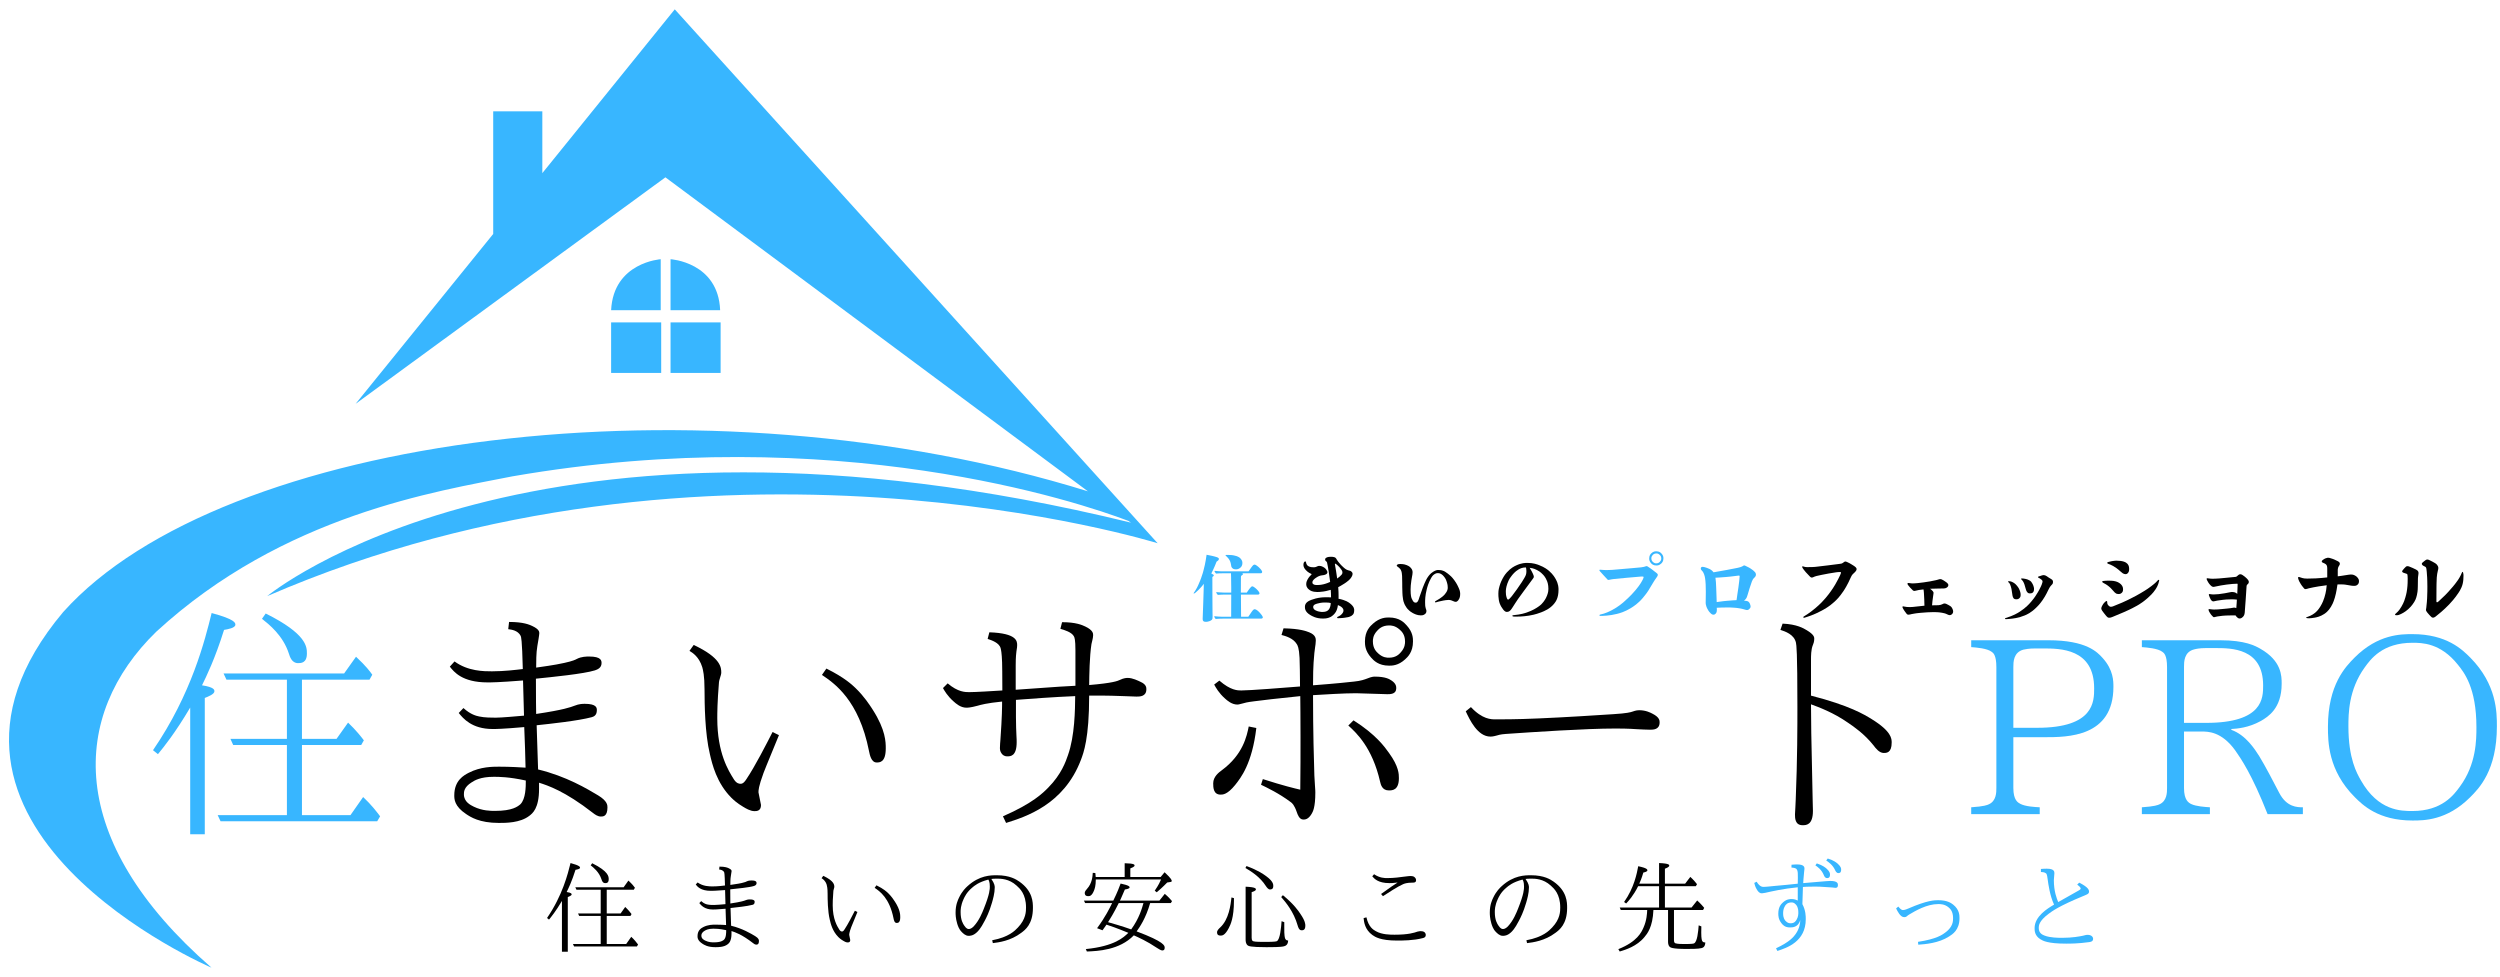 <svg width="174" height="68" viewBox="0 0 174 68" fill="none" xmlns="http://www.w3.org/2000/svg">
<path d="M42.534 21.591H45.986V18.041C46.019 18.041 42.697 18.238 42.534 21.591Z" fill="#38B6FF"/>
<rect x="42.534" y="22.439" width="3.485" height="3.517" fill="#38B6FF"/>
<path d="M46.67 18.041V21.591H50.122C49.992 18.238 46.67 18.041 46.67 18.041Z" fill="#38B6FF"/>
<rect x="46.67" y="22.439" width="3.485" height="3.517" fill="#38B6FF"/>
<path d="M46.963 0.65L37.746 12.05V7.75H34.327V16.284L24.752 28.105L46.312 12.342L75.72 34.196C48.95 25.89 15.437 30.288 4.397 42.599C-8.174 57.547 14.721 67.35 14.721 67.35C4.495 58.459 4.918 49.763 10.878 43.965C19.736 35.824 30.419 34.196 35.662 33.154C58.199 29.245 75.167 34.977 78.521 36.248L78.717 36.377C37.03 26.183 18.597 41.49 18.597 41.49C49.471 28.105 80.573 37.81 80.573 37.81L46.963 0.65Z" fill="#38B6FF"/>
<path d="M18.493 42.7C21.36 44.126 21.36 45.031 21.36 45.483C21.36 46.154 20.946 46.154 20.74 46.154C20.312 46.154 20.172 45.706 20.103 45.483C19.692 44.218 18.72 43.453 18.234 43.069L18.493 42.7ZM14.06 47.697C14.923 47.831 14.923 48.02 14.923 48.115C14.923 48.316 14.476 48.489 14.253 48.577V58.063H13.238V49.246C12.182 51.032 11.389 52.005 10.992 52.49L10.649 52.214C13.339 48.291 14.267 44.541 14.73 42.667C16.381 43.111 16.381 43.358 16.381 43.48C16.381 43.706 15.856 43.797 15.594 43.84C14.965 45.852 14.362 47.081 14.06 47.697ZM21.016 51.853V56.731H24.394L25.274 55.474C25.86 56.019 26.257 56.55 26.456 56.815L26.254 57.158H15.35L15.149 56.731H19.969V51.853H16.231L16.038 51.425H19.969V47.303H15.761L15.56 46.874H23.95L24.779 45.709C25.492 46.371 25.771 46.764 25.911 46.959L25.718 47.303H21.016V51.425H23.422L24.226 50.294C24.813 50.855 25.154 51.303 25.324 51.526L25.14 51.853H21.016Z" fill="#38B6FF"/>
<path d="M36.596 54.325C35.406 54.066 34.713 54.066 34.367 54.066C33.428 54.066 33.026 54.322 32.825 54.452C32.288 54.786 32.288 55.121 32.288 55.289C32.288 55.809 32.747 56.032 32.976 56.145C33.579 56.438 34.16 56.438 34.451 56.438C35.674 56.438 36.038 56.13 36.219 55.977C36.596 55.599 36.596 54.751 36.596 54.325ZM36.387 46.565C36.336 44.461 36.269 44.322 36.236 44.252C36.043 43.874 35.596 43.819 35.373 43.791L35.431 43.288C36.437 43.288 36.845 43.477 37.049 43.572C37.535 43.798 37.535 43.983 37.535 44.075C37.535 44.184 37.446 44.699 37.401 44.956C37.317 45.416 37.317 46.114 37.317 46.465C38.658 46.279 39.072 46.184 39.278 46.138C39.89 46.004 40.063 45.908 40.15 45.861C40.468 45.694 40.832 45.694 41.013 45.694C41.868 45.694 41.868 46.001 41.868 46.154C41.868 46.498 41.561 46.603 41.407 46.657C40.644 46.9 38.415 47.123 37.3 47.236C37.3 48.727 37.311 49.37 37.317 49.691C39.236 49.406 39.734 49.215 39.982 49.12C40.309 48.986 40.572 48.986 40.703 48.986C41.541 48.986 41.541 49.282 41.541 49.431C41.541 49.809 41.301 49.88 41.181 49.917C40.242 50.169 38.314 50.376 37.351 50.478C37.359 50.755 37.387 51.605 37.401 52.029C37.426 52.952 37.443 53.353 37.451 53.554C39.404 54.023 40.885 54.913 41.625 55.356C42.279 55.751 42.279 56.047 42.279 56.194C42.279 56.831 41.971 56.831 41.818 56.831C41.591 56.831 41.385 56.669 41.281 56.589C39.303 55.047 38.113 54.666 37.518 54.477V54.913C37.518 56.27 37.06 56.617 36.831 56.789C36.194 57.276 35.211 57.276 34.719 57.276C33.361 57.276 32.747 56.862 32.439 56.656C31.618 56.111 31.618 55.608 31.618 55.356C31.618 54.309 32.294 53.956 32.632 53.781C33.445 53.361 34.3 53.361 34.727 53.361C35.515 53.361 36.225 53.407 36.579 53.428C36.579 52.959 36.518 51.389 36.487 50.605C34.954 50.739 34.512 50.739 34.291 50.739C32.833 50.739 32.23 49.995 31.928 49.623L32.255 49.281C32.766 49.742 33.157 49.825 33.353 49.867C33.722 49.95 34.241 49.95 34.501 49.95C34.895 49.95 35.945 49.855 36.471 49.809L36.403 47.361C34.71 47.495 34.191 47.495 33.931 47.495C32.171 47.495 31.595 46.764 31.308 46.398L31.635 46.036C32.573 46.724 33.685 46.724 34.241 46.724C35.096 46.724 35.956 46.617 36.387 46.565Z" fill="black"/>
<path d="M57.517 46.532C58.799 47.169 59.313 47.666 59.57 47.914C60.157 48.483 60.548 49.093 60.744 49.398C61.649 50.813 61.649 51.663 61.649 52.087C61.649 53.069 61.224 53.069 61.012 53.069C60.643 53.069 60.537 52.544 60.484 52.281C59.78 48.711 58.064 47.553 57.207 46.975L57.517 46.532ZM54.215 51.166C53.301 53.379 53.195 53.657 53.142 53.797C52.79 54.754 52.79 55.016 52.79 55.147L52.966 56.028C52.966 56.455 52.659 56.455 52.505 56.455C52.22 56.455 51.89 56.254 51.725 56.153C51.281 55.892 51.03 55.648 50.904 55.525C49.873 54.493 49.566 53.169 49.412 52.507C49.052 51.016 49.041 48.992 49.035 47.981C49.035 47.017 48.929 46.627 48.876 46.431C48.65 45.709 48.208 45.435 47.987 45.3L48.281 44.889C50.2 45.785 50.2 46.478 50.2 46.825C50.2 46.908 50.15 47.065 50.125 47.142C50.058 47.344 50.046 47.434 50.041 47.478C49.923 48.911 49.923 49.638 49.923 50.001C49.923 52.414 50.7 53.644 51.088 54.258C51.281 54.551 51.466 54.551 51.558 54.551C51.742 54.551 51.882 54.334 51.952 54.225C52.538 53.361 53.36 51.752 53.77 50.949L54.215 51.166Z" fill="black"/>
<path d="M74.85 47.73V45.273C74.85 44.502 74.783 44.368 74.75 44.301C74.607 44.001 74.071 43.843 73.803 43.766L73.92 43.304C74.892 43.304 75.322 43.505 75.538 43.606C76.082 43.865 76.082 44.094 76.082 44.209C76.082 44.327 76.049 44.472 76.032 44.544C75.973 44.779 75.968 44.812 75.965 44.83C75.831 45.694 75.814 47.017 75.806 47.679C77.482 47.536 77.795 47.392 77.951 47.319C78.228 47.184 78.412 47.184 78.504 47.184C78.823 47.184 79.203 47.37 79.393 47.462C79.787 47.638 79.787 47.861 79.787 47.972C79.787 48.483 79.329 48.483 79.1 48.483C79.032 48.483 78.485 48.462 78.211 48.45C76.971 48.401 76.194 48.411 75.806 48.416C75.806 51.383 75.42 52.395 75.227 52.901C74.037 56.019 71.361 56.856 70.023 57.276L69.805 56.815C71.883 55.91 72.604 55.178 72.964 54.812C73.878 53.882 74.18 52.998 74.331 52.557C74.808 51.217 74.825 49.373 74.833 48.45C73.342 48.51 71.587 48.644 70.71 48.711V49.892C70.71 50.446 70.732 50.925 70.743 51.166C70.76 51.408 70.76 51.577 70.76 51.66C70.76 52.642 70.324 52.642 70.107 52.642C69.872 52.642 69.771 52.519 69.721 52.456C69.595 52.297 69.595 52.136 69.595 52.054C69.595 51.87 69.618 51.618 69.629 51.492C69.746 49.85 69.746 49.169 69.746 48.828C68.665 48.937 68.246 49.059 68.036 49.12C67.533 49.255 67.349 49.255 67.257 49.255C66.855 49.255 66.531 48.965 66.369 48.819C65.941 48.443 65.734 48.074 65.631 47.889L65.958 47.562C66.67 48.173 67.19 48.173 67.45 48.173C67.894 48.173 69.14 48.096 69.763 48.056C69.763 46.908 69.752 46.371 69.746 46.103C69.721 45.416 69.671 45.221 69.646 45.123C69.553 44.737 69.011 44.559 68.74 44.469L68.858 44.008C70.794 44.075 70.794 44.635 70.794 44.913C70.794 45.031 70.777 45.12 70.769 45.164C70.743 45.325 70.743 45.336 70.743 45.342C70.693 45.727 70.693 46.135 70.693 46.339V48.007C73.643 47.788 74.448 47.749 74.85 47.73Z" fill="black"/>
<path d="M94.204 50.136C95.762 51.124 96.371 51.978 96.676 52.407C97.363 53.353 97.363 53.889 97.363 54.157C97.363 55.013 96.894 55.013 96.659 55.013C96.198 55.013 96.103 54.611 96.056 54.41C95.511 52.02 94.399 51.004 93.843 50.495L94.204 50.136ZM86.912 50.562L87.44 50.672C87.147 53.153 86.359 54.142 85.965 54.636C85.42 55.306 85.107 55.306 84.951 55.306C84.439 55.306 84.439 54.781 84.439 54.519C84.439 54.05 84.842 53.752 85.043 53.605C86.518 52.516 86.781 51.214 86.912 50.562ZM90.482 47.779C90.482 46.925 90.46 46.17 90.449 45.794C90.415 45.081 90.309 44.913 90.256 44.83C90.005 44.41 89.463 44.266 89.192 44.193L89.334 43.731C90.482 43.757 90.907 43.925 91.119 44.008C91.58 44.193 91.58 44.456 91.58 44.587C91.58 44.737 91.547 44.95 91.53 45.056C91.488 45.349 91.482 45.416 91.48 45.45C91.387 46.339 91.387 47.243 91.387 47.697C93.047 47.571 93.846 47.48 94.245 47.437C94.715 47.395 95.005 47.282 95.151 47.227C95.477 47.093 95.617 47.093 95.687 47.093C96.441 47.093 96.71 47.272 96.844 47.361C97.179 47.578 97.179 47.797 97.179 47.906C97.179 48.316 96.765 48.316 96.559 48.316L94.38 48.249C93.541 48.249 92.105 48.339 91.387 48.383C91.387 50.989 91.449 52.984 91.48 53.981C91.488 54.217 91.51 54.529 91.522 54.687C91.547 55.013 91.547 55.108 91.547 55.156C91.547 56.212 91.374 56.502 91.287 56.648C91.052 57.041 90.823 57.041 90.709 57.041C90.432 57.041 90.315 56.694 90.256 56.522C90.08 56.011 89.924 55.892 89.845 55.834C89.041 55.23 88.191 54.822 87.767 54.618L87.893 54.225C89.326 54.687 90.108 54.87 90.499 54.962C90.516 53.889 90.516 52.175 90.516 51.316C90.516 50.084 90.505 48.995 90.499 48.45C88.881 48.609 87.82 48.743 87.289 48.81C86.786 48.87 86.607 48.925 86.518 48.953C86.216 49.038 86.155 49.038 86.124 49.038C85.73 49.038 85.417 48.758 85.261 48.618C84.833 48.24 84.615 47.844 84.507 47.645L84.867 47.37C85.655 48.056 86.146 48.056 86.392 48.056C86.971 48.056 89.312 47.873 90.482 47.779ZM96.676 43.531C96.19 43.531 95.961 43.782 95.846 43.907C95.553 44.227 95.553 44.505 95.553 44.645C95.553 45.139 95.804 45.368 95.93 45.483C96.249 45.776 96.534 45.776 96.676 45.776C97.162 45.776 97.386 45.526 97.497 45.4C97.791 45.072 97.791 44.788 97.791 44.645C97.791 44.16 97.545 43.935 97.422 43.825C97.095 43.531 96.816 43.531 96.676 43.531ZM96.676 42.977C97.414 42.977 97.743 43.346 97.908 43.531C98.344 44.008 98.344 44.434 98.344 44.645C98.344 45.392 97.975 45.727 97.791 45.895C97.313 46.33 96.888 46.33 96.676 46.33C95.938 46.33 95.603 45.962 95.436 45.776C95 45.291 95 44.861 95 44.645C95 43.907 95.369 43.578 95.553 43.413C96.039 42.977 96.464 42.977 96.676 42.977Z" fill="black"/>
<path d="M102.376 49.214C103.173 50.068 103.787 50.068 104.095 50.068C105.628 50.068 106.617 50.023 107.112 50.001C108.922 49.925 111.151 49.781 112.266 49.708C113.255 49.648 113.49 49.571 113.607 49.532C113.884 49.431 114.018 49.431 114.085 49.431C114.546 49.431 114.859 49.593 115.015 49.675C115.51 49.925 115.51 50.16 115.51 50.278C115.51 50.788 115.063 50.788 114.839 50.788C114.646 50.788 114.205 50.767 113.984 50.755C113.28 50.705 112.716 50.705 112.434 50.705C110.347 50.705 106.648 50.956 104.799 51.083C104.43 51.108 104.24 51.169 104.145 51.2C103.902 51.267 103.79 51.267 103.734 51.267C102.837 51.267 102.29 50.093 102.016 49.507L102.376 49.214Z" fill="black"/>
<path d="M126.046 48.416C128.736 49.105 129.759 49.736 130.27 50.051C131.661 50.907 131.661 51.425 131.661 51.685C131.661 52.407 131.293 52.407 131.108 52.407C130.79 52.407 130.533 52.059 130.404 51.886C129.759 51.074 129.01 50.566 128.636 50.312C127.605 49.59 126.566 49.211 126.046 49.02C126.046 50.361 126.079 51.803 126.096 52.523C126.147 54.779 126.158 55.426 126.163 55.751L126.18 56.438C126.18 57.435 125.7 57.435 125.459 57.435C124.931 57.435 124.931 56.932 124.931 56.681C124.931 56.581 124.948 56.34 124.956 56.219C124.973 55.859 124.979 55.73 124.982 55.666C125.099 52.885 125.099 50.425 125.099 49.197C125.099 45.266 125.032 44.907 124.998 44.73C124.873 44.151 124.236 43.944 123.917 43.84L124.068 43.404C125.065 43.447 125.524 43.727 125.753 43.865C126.272 44.176 126.272 44.361 126.272 44.453C126.272 44.67 126.205 44.827 126.172 44.906C126.046 45.206 126.046 45.676 126.046 45.91V48.416Z" fill="black"/>
<path d="M140.129 50.654H141.797C145.753 50.654 145.753 48.822 145.753 47.906C145.753 45.132 143.378 45.132 142.191 45.132H141.655C141.202 45.132 140.956 45.188 140.833 45.215C140.129 45.4 140.129 46.087 140.129 46.431V50.654ZM137.196 44.562H142.568C145.233 44.562 145.982 45.395 146.356 45.81C147.094 46.632 147.094 47.413 147.094 47.806C147.094 51.309 143.892 51.309 142.291 51.309H140.129V54.846C140.129 55.691 140.448 55.859 140.607 55.944C140.959 56.136 141.629 56.169 141.965 56.187V56.663H137.196V56.187C138.101 56.127 138.319 56.028 138.428 55.977C138.947 55.742 138.947 55.145 138.947 54.846V46.431C138.947 45.593 138.729 45.441 138.621 45.367C138.302 45.123 137.564 45.068 137.196 45.039V44.562Z" fill="#38B6FF"/>
<path d="M152.007 50.312H153.549C157.514 50.312 157.514 48.574 157.514 47.705C157.514 45.106 155.296 45.106 154.186 45.106H153.533C153.08 45.106 152.834 45.167 152.711 45.199C152.007 45.374 152.007 46.068 152.007 46.413V50.312ZM160.28 56.663H157.824C156.726 53.873 155.949 52.767 155.561 52.214C154.614 50.914 153.686 50.914 153.223 50.914H152.007V54.846C152.007 55.7 152.337 55.873 152.502 55.959C152.845 56.127 153.488 56.166 153.809 56.187V56.663H149.074V56.187C149.979 56.127 150.197 56.028 150.306 55.977C150.826 55.742 150.826 55.145 150.826 54.846V46.431C150.826 45.593 150.608 45.441 150.499 45.367C150.18 45.123 149.443 45.068 149.074 45.039V44.562H154.513C156.273 44.562 156.966 44.953 157.313 45.148C158.804 45.995 158.804 47.056 158.804 47.587C158.804 49.322 157.843 49.892 157.363 50.176C156.483 50.663 155.695 50.714 155.301 50.739V50.797C156.307 51.157 156.933 52.141 157.246 52.633C157.648 53.286 158.302 54.544 158.628 55.172C159.148 56.187 159.902 56.187 160.28 56.187V56.663Z" fill="#38B6FF"/>
<path d="M167.908 44.737C165.813 44.737 164.992 45.883 164.581 46.456C163.449 48.023 163.449 49.711 163.449 50.554C163.449 52.8 164.031 53.812 164.321 54.318C165.528 56.447 167.115 56.447 167.908 56.447C169.97 56.447 170.797 55.312 171.21 54.745C172.359 53.185 172.359 51.471 172.359 50.612C172.359 47.864 171.498 46.797 171.068 46.263C169.853 44.737 168.556 44.737 167.908 44.737ZM167.908 44.135C170.297 44.135 171.386 45.224 171.931 45.769C173.783 47.645 173.783 49.584 173.783 50.554C173.783 53.63 172.537 54.876 171.914 55.498C170.297 57.108 168.705 57.108 167.908 57.108C165.528 57.108 164.438 56.025 163.894 55.483C162.025 53.614 162.025 51.596 162.025 50.587C162.025 47.645 163.26 46.395 163.877 45.769C165.511 44.135 167.109 44.135 167.908 44.135Z" fill="#38B6FF"/>
<path d="M41.217 60.081C42.366 60.653 42.366 61.014 42.366 61.197C42.366 61.465 42.201 61.465 42.118 61.465C41.946 61.465 41.89 61.285 41.862 61.197C41.698 60.69 41.308 60.383 41.113 60.228L41.217 60.081ZM39.44 62.084C39.786 62.136 39.786 62.214 39.786 62.252C39.786 62.331 39.607 62.401 39.518 62.435V66.239H39.111V62.705C38.688 63.42 38.37 63.81 38.211 64.004L38.073 63.894C39.151 62.322 39.523 60.819 39.709 60.068C40.371 60.245 40.371 60.344 40.371 60.394C40.371 60.484 40.16 60.52 40.055 60.538C39.803 61.344 39.561 61.837 39.44 62.084ZM42.229 63.749V65.704H43.582L43.935 65.201C44.17 65.419 44.329 65.632 44.409 65.739L44.328 65.876H39.958L39.877 65.704H41.809V63.749H40.31L40.233 63.578H41.809V61.925H40.122L40.042 61.755H43.404L43.737 61.288C44.023 61.553 44.135 61.709 44.191 61.788L44.113 61.925H42.229V63.578H43.193L43.515 63.124C43.75 63.349 43.887 63.529 43.955 63.618L43.881 63.749H42.229Z" fill="black"/>
<path d="M50.543 64.74C50.066 64.636 49.788 64.636 49.649 64.636C49.273 64.636 49.112 64.74 49.031 64.79C48.816 64.925 48.816 65.059 48.816 65.126C48.816 65.335 49 65.424 49.092 65.469C49.333 65.588 49.566 65.588 49.683 65.588C50.173 65.588 50.319 65.465 50.392 65.403C50.543 65.251 50.543 64.91 50.543 64.74ZM50.459 61.63C50.439 60.786 50.412 60.73 50.398 60.703C50.321 60.551 50.142 60.529 50.052 60.517L50.076 60.316C50.479 60.316 50.642 60.392 50.724 60.431C50.919 60.522 50.919 60.594 50.919 60.632C50.919 60.675 50.883 60.882 50.865 60.984C50.832 61.169 50.832 61.45 50.832 61.59C51.369 61.516 51.535 61.477 51.618 61.459C51.863 61.404 51.933 61.367 51.967 61.347C52.095 61.281 52.24 61.281 52.313 61.281C52.656 61.281 52.656 61.404 52.656 61.465C52.656 61.602 52.533 61.645 52.471 61.666C52.165 61.764 51.272 61.853 50.825 61.898C50.825 62.496 50.829 62.755 50.832 62.883C51.601 62.769 51.8 62.693 51.9 62.654C52.031 62.6 52.136 62.6 52.189 62.6C52.525 62.6 52.525 62.719 52.525 62.779C52.525 62.929 52.429 62.959 52.38 62.974C52.004 63.075 51.232 63.157 50.845 63.199C50.849 63.309 50.86 63.65 50.865 63.821C50.875 64.189 50.882 64.35 50.885 64.431C51.668 64.62 52.262 64.975 52.559 65.153C52.821 65.311 52.821 65.43 52.821 65.49C52.821 65.746 52.697 65.746 52.636 65.746C52.545 65.746 52.462 65.68 52.421 65.647C51.628 65.029 51.151 64.877 50.912 64.802V64.975C50.912 65.519 50.729 65.659 50.637 65.728C50.382 65.924 49.987 65.924 49.79 65.924C49.246 65.924 49 65.757 48.877 65.674C48.547 65.457 48.547 65.254 48.547 65.153C48.547 64.734 48.818 64.593 48.954 64.522C49.28 64.355 49.622 64.355 49.794 64.355C50.109 64.355 50.394 64.373 50.536 64.382C50.536 64.192 50.511 63.563 50.499 63.248C49.884 63.303 49.707 63.303 49.619 63.303C49.034 63.303 48.793 63.005 48.672 62.855L48.803 62.718C49.008 62.903 49.164 62.937 49.243 62.953C49.391 62.986 49.599 62.986 49.703 62.986C49.861 62.986 50.282 62.949 50.492 62.929L50.466 61.949C49.787 62.002 49.579 62.002 49.474 62.002C48.769 62.002 48.538 61.709 48.423 61.562L48.554 61.419C48.93 61.694 49.376 61.694 49.599 61.694C49.941 61.694 50.286 61.651 50.459 61.63Z" fill="black"/>
<path d="M61 61.617C61.514 61.871 61.72 62.071 61.823 62.17C62.059 62.4 62.215 62.644 62.294 62.766C62.657 63.333 62.657 63.673 62.657 63.843C62.657 64.237 62.486 64.237 62.401 64.237C62.253 64.237 62.211 64.026 62.19 63.92C61.907 62.489 61.22 62.026 60.876 61.794L61 61.617ZM59.677 63.474C59.311 64.361 59.268 64.472 59.247 64.528C59.106 64.912 59.106 65.017 59.106 65.07L59.176 65.422C59.176 65.594 59.053 65.594 58.991 65.594C58.877 65.594 58.745 65.513 58.679 65.472C58.501 65.368 58.4 65.27 58.35 65.221C57.937 64.808 57.813 64.276 57.752 64.011C57.607 63.413 57.603 62.602 57.601 62.197C57.601 61.812 57.558 61.654 57.537 61.575C57.446 61.288 57.269 61.178 57.181 61.123L57.298 60.958C58.068 61.318 58.068 61.594 58.068 61.733C58.068 61.767 58.047 61.831 58.037 61.861C58.01 61.943 58.006 61.977 58.004 61.995C57.957 62.571 57.957 62.861 57.957 63.008C57.957 63.974 58.268 64.468 58.424 64.713C58.501 64.832 58.575 64.832 58.612 64.832C58.686 64.832 58.742 64.743 58.77 64.701C59.005 64.355 59.334 63.709 59.499 63.386L59.677 63.474Z" fill="black"/>
<path d="M68.787 61.219C68.102 61.398 67.806 61.656 67.658 61.785C67.279 62.103 67.133 62.428 67.06 62.59C66.859 63.033 66.859 63.334 66.859 63.484C66.859 64.046 67.029 64.299 67.114 64.424C67.269 64.659 67.376 64.659 67.43 64.659C67.581 64.659 67.706 64.537 67.769 64.475C68.152 64.066 68.369 63.513 68.478 63.236C68.891 62.208 68.891 61.873 68.891 61.706C68.891 61.382 68.822 61.273 68.787 61.219ZM68.999 61.176C69.234 61.516 69.234 61.685 69.234 61.77C69.234 62.163 69.106 62.605 69.042 62.825C68.848 63.495 68.642 63.886 68.539 64.082C68.246 64.653 68.069 64.814 67.981 64.895C67.722 65.133 67.514 65.133 67.41 65.133C67.191 65.133 67.012 64.945 66.923 64.852C66.738 64.666 66.659 64.409 66.62 64.281C66.509 63.91 66.509 63.636 66.509 63.498C66.509 62.971 66.671 62.636 66.751 62.469C66.966 62.02 67.217 61.788 67.343 61.673C68.169 60.917 68.971 60.917 69.372 60.917C70.299 60.917 70.736 61.215 70.954 61.364C71.891 62.026 71.891 62.806 71.891 63.196C71.891 64.325 71.349 64.725 71.078 64.925C70.336 65.487 69.514 65.59 69.103 65.641L69.056 65.442C70.215 65.225 70.638 64.776 70.85 64.552C71.411 63.962 71.411 63.425 71.411 63.158C71.411 62.221 70.974 61.834 70.756 61.639C70.228 61.153 69.648 61.153 69.358 61.153C69.173 61.153 69.057 61.169 68.999 61.176Z" fill="black"/>
<path d="M78.277 61.038V60.081C78.966 60.092 78.966 60.19 78.966 60.239C78.966 60.327 78.769 60.403 78.67 60.441V61.038H80.783L81.055 60.709C81.553 61.172 81.553 61.267 81.553 61.313C81.553 61.377 81.488 61.385 81.455 61.388L81.237 61.422C80.921 61.751 80.646 61.986 80.508 62.103L80.37 61.992C80.649 61.587 80.756 61.336 80.81 61.209H76.268C76.268 61.66 76.185 61.873 76.144 61.98C75.989 62.373 75.828 62.373 75.747 62.373C75.499 62.373 75.499 62.215 75.499 62.136C75.499 62.042 75.604 61.925 75.657 61.864C76.013 61.475 76.042 60.992 76.057 60.749L76.235 60.763C76.241 60.837 76.248 60.898 76.251 60.928C76.251 60.941 76.254 60.955 76.255 60.962C76.258 61.019 76.26 61.032 76.261 61.038H78.277ZM77.121 64.183C78.146 64.475 78.536 64.617 78.731 64.686C79.288 63.92 79.485 63.211 79.584 62.855H77.864C77.521 63.551 77.255 63.972 77.121 64.183ZM77.011 64.355C76.833 64.612 76.768 64.703 76.735 64.748L76.356 64.603C76.933 63.824 77.247 63.178 77.404 62.855H75.526L75.442 62.684H77.484C77.773 62.1 77.921 61.697 77.995 61.495C78.62 61.627 78.62 61.718 78.62 61.764C78.62 61.855 78.4 61.891 78.291 61.908C78.099 62.362 78.034 62.504 78.002 62.574L77.945 62.684H80.693L81.069 62.211C81.328 62.429 81.491 62.621 81.573 62.718L81.489 62.855H80.051C79.745 63.925 79.322 64.525 79.11 64.825C81.062 65.556 81.062 65.826 81.062 65.96C81.062 66.151 80.943 66.151 80.884 66.151C80.8 66.151 80.616 66.032 80.525 65.974C79.833 65.507 79.221 65.236 78.915 65.1C77.911 66.135 76.401 66.195 75.647 66.225L75.573 66.055C77.578 65.856 78.214 65.236 78.532 64.925C77.703 64.582 77.241 64.43 77.011 64.355Z" fill="black"/>
<path d="M89.386 64.183V64.492C89.376 65.16 89.428 65.279 89.454 65.338C89.507 65.457 89.606 65.457 89.655 65.457C89.645 65.778 89.459 65.835 89.366 65.862C89.148 65.924 88.481 65.924 88.147 65.924C87.005 65.924 86.895 65.841 86.84 65.799C86.695 65.684 86.695 65.481 86.695 65.379V61.714C87.411 61.743 87.411 61.852 87.411 61.906C87.411 61.999 87.214 62.062 87.115 62.093V65.264C87.115 65.469 87.189 65.496 87.226 65.51C87.33 65.556 87.801 65.556 88.036 65.556C88.748 65.556 88.829 65.522 88.869 65.504C89.098 65.388 89.165 64.54 89.198 64.115L89.386 64.183ZM89.289 62.304C90.075 62.953 90.369 63.397 90.515 63.618C90.851 64.109 90.851 64.325 90.851 64.431C90.851 64.748 90.676 64.748 90.589 64.748C90.414 64.748 90.352 64.532 90.32 64.424C90.042 63.438 89.461 62.77 89.171 62.435L89.289 62.304ZM85.711 62.462L85.883 62.51V62.675C85.883 63.894 85.641 64.365 85.52 64.6C85.251 65.117 85.054 65.117 84.955 65.117C84.707 65.117 84.707 64.96 84.707 64.882C84.707 64.754 84.848 64.624 84.918 64.559C85.536 63.995 85.653 62.974 85.711 62.462ZM86.756 60.276C87.582 60.581 87.954 60.855 88.14 60.992C88.62 61.347 88.62 61.559 88.62 61.663C88.62 61.906 88.464 61.906 88.385 61.906C88.268 61.906 88.162 61.752 88.11 61.676C87.687 61.005 87.017 60.611 86.682 60.413L86.756 60.276Z" fill="black"/>
<path d="M95.104 63.846C95.252 64.528 95.594 64.719 95.766 64.814C96.189 65.056 96.773 65.056 97.066 65.056C98.043 65.056 98.451 64.913 98.655 64.841C98.792 64.808 98.848 64.808 98.876 64.808C99.088 64.808 99.149 64.882 99.179 64.918C99.233 64.993 99.233 65.044 99.233 65.07C99.233 65.242 99.096 65.275 99.028 65.291C98.379 65.463 97.613 65.463 97.23 65.463C96.071 65.463 95.702 65.206 95.517 65.076C94.99 64.697 94.934 64.166 94.906 63.901L95.104 63.846ZM96.122 62.221C96.73 61.775 97.093 61.541 97.274 61.425C96.975 61.465 96.794 61.465 96.703 61.465C95.913 61.465 95.645 61.15 95.51 60.992L95.635 60.846C96.031 61.115 96.38 61.115 96.555 61.115C97.025 61.115 97.473 61.05 97.697 61.019C98.06 60.971 98.13 60.971 98.164 60.971C98.352 60.971 98.415 61.02 98.446 61.045C98.557 61.133 98.557 61.227 98.557 61.273C98.557 61.431 98.401 61.431 98.322 61.431C97.902 61.431 97.734 61.505 97.65 61.542C97.308 61.687 96.604 62.144 96.253 62.373L96.122 62.221Z" fill="black"/>
<path d="M105.968 61.219C105.282 61.398 104.987 61.656 104.839 61.785C104.459 62.103 104.314 62.428 104.241 62.59C104.039 63.033 104.039 63.334 104.039 63.484C104.039 64.046 104.21 64.299 104.295 64.424C104.449 64.659 104.557 64.659 104.611 64.659C104.762 64.659 104.887 64.537 104.95 64.475C105.333 64.066 105.55 63.513 105.659 63.236C106.072 62.208 106.072 61.873 106.072 61.706C106.072 61.382 106.003 61.273 105.968 61.219ZM106.179 61.176C106.415 61.516 106.415 61.685 106.415 61.77C106.415 62.163 106.287 62.605 106.223 62.825C106.028 63.495 105.822 63.886 105.719 64.082C105.427 64.653 105.25 64.814 105.162 64.895C104.903 65.133 104.695 65.133 104.59 65.133C104.372 65.133 104.193 64.945 104.103 64.852C103.919 64.666 103.84 64.409 103.801 64.281C103.69 63.91 103.69 63.636 103.69 63.498C103.69 62.971 103.851 62.636 103.932 62.469C104.147 62.02 104.398 61.788 104.523 61.673C105.35 60.917 106.151 60.917 106.552 60.917C107.48 60.917 107.916 61.215 108.135 61.364C109.072 62.026 109.072 62.806 109.072 63.196C109.072 64.325 108.53 64.725 108.259 64.925C107.517 65.487 106.695 65.59 106.284 65.641L106.237 65.442C107.396 65.225 107.819 64.776 108.031 64.552C108.592 63.962 108.592 63.425 108.592 63.158C108.592 62.221 108.155 61.834 107.936 61.639C107.409 61.153 106.829 61.153 106.539 61.153C106.354 61.153 106.238 61.169 106.179 61.176Z" fill="black"/>
<path d="M115.878 61.681V63.164H117.732L118.125 62.672C118.357 62.88 118.527 63.084 118.612 63.185L118.532 63.337H116.509V65.436C116.509 65.608 116.572 65.636 116.603 65.651C116.748 65.704 117.079 65.704 117.245 65.704C117.769 65.704 117.85 65.677 117.89 65.665C118.135 65.591 118.198 64.799 118.229 64.404L118.414 64.478C118.407 64.663 118.407 64.829 118.407 64.912C118.407 65.373 118.457 65.46 118.481 65.504C118.532 65.594 118.637 65.594 118.69 65.594C118.68 65.913 118.512 65.963 118.428 65.987C118.223 66.047 117.663 66.047 117.383 66.047C116.348 66.047 116.245 65.938 116.194 65.882C116.096 65.775 116.096 65.599 116.096 65.51V63.337H115.078C115.028 64.535 114.645 64.993 114.453 65.221C113.923 65.867 113.13 66.106 112.733 66.225L112.636 66.061C113.956 65.537 114.245 64.882 114.39 64.555C114.615 64.049 114.635 63.574 114.645 63.337H112.807L112.733 63.164H115.471V61.681H114.013C113.681 62.352 113.347 62.706 113.18 62.883L113.036 62.779C113.738 61.788 113.926 60.788 114.02 60.289C114.658 60.42 114.658 60.526 114.658 60.578C114.658 60.666 114.47 60.709 114.376 60.73C114.255 61.15 114.148 61.386 114.094 61.505H115.471V60.068C116.18 60.097 116.18 60.197 116.18 60.245C116.18 60.346 115.979 60.422 115.878 60.461V61.505H117.285L117.645 61.032C117.89 61.254 118.038 61.444 118.112 61.539L118.028 61.681H115.878Z" fill="black"/>
<path d="M127.21 59.752C127.647 59.886 127.826 60.045 127.916 60.124C128.144 60.33 128.144 60.459 128.144 60.525C128.144 60.767 128.012 60.767 127.946 60.767C127.815 60.767 127.745 60.614 127.711 60.538C127.556 60.199 127.256 59.992 127.106 59.889L127.21 59.752ZM126.451 60.092C126.898 60.242 127.066 60.4 127.15 60.477C127.368 60.675 127.368 60.807 127.368 60.873C127.368 61.115 127.229 61.115 127.16 61.115C127.019 61.115 126.963 60.972 126.935 60.901C126.773 60.514 126.491 60.324 126.35 60.228L126.451 60.092ZM125.164 63.511C125.164 63.145 125.048 63.017 124.989 62.953C124.862 62.809 124.748 62.809 124.69 62.809C124.402 62.809 124.294 62.968 124.24 63.047C124.106 63.255 124.106 63.471 124.106 63.578C124.106 63.904 124.218 64.031 124.274 64.096C124.422 64.26 124.567 64.26 124.64 64.26C124.889 64.26 124.987 64.102 125.036 64.022C125.164 63.816 125.164 63.612 125.164 63.511ZM125.124 61.505C125.131 61.385 125.131 61.176 125.131 61.072C125.137 60.757 125.117 60.675 125.107 60.636C125.087 60.538 125.042 60.49 125.02 60.468C124.946 60.404 124.771 60.388 124.684 60.38L124.69 60.185C124.932 60.164 125.024 60.164 125.07 60.164C125.591 60.164 125.591 60.367 125.591 60.468C125.591 60.505 125.582 60.56 125.577 60.589C125.567 60.675 125.565 60.699 125.564 60.709C125.524 61.105 125.51 61.346 125.503 61.465C127.23 61.313 127.335 61.313 127.388 61.313C127.919 61.313 127.919 61.507 127.919 61.602C127.919 61.794 127.796 61.794 127.734 61.794C127.711 61.794 127.659 61.785 127.633 61.781C127.559 61.77 127.524 61.769 127.506 61.767C126.706 61.706 126.46 61.706 126.337 61.706C125.812 61.706 125.593 61.724 125.483 61.733C125.477 61.879 125.47 62.167 125.466 62.312C125.46 62.657 125.451 62.84 125.446 62.929C125.681 63.37 125.681 63.776 125.681 63.977C125.681 65.54 124.365 65.971 123.706 66.186L123.612 66.001C124.59 65.546 124.847 65.189 124.976 65.01C125.262 64.609 125.288 64.228 125.302 64.038C125.147 64.549 124.76 64.549 124.566 64.549C124.213 64.549 124.059 64.347 123.982 64.246C123.77 63.974 123.77 63.715 123.77 63.584C123.77 63.111 123.978 62.916 124.082 62.819C124.341 62.574 124.583 62.574 124.704 62.574C124.905 62.574 125.051 62.644 125.124 62.678V61.755C124.129 61.852 123.283 62.044 122.859 62.141C122.678 62.173 122.631 62.173 122.608 62.173C122.446 62.173 122.348 62.022 122.298 61.946C122.167 61.751 122.12 61.551 122.097 61.452L122.262 61.367C122.483 61.727 122.662 61.727 122.752 61.727C122.849 61.727 123.031 61.709 123.122 61.7C123.468 61.666 123.53 61.66 123.562 61.657C123.824 61.636 124.157 61.602 124.324 61.587C124.842 61.532 125.03 61.514 125.124 61.505Z" fill="#38B6FF"/>
<path d="M131.97 63.225L132.121 63.097C132.313 63.34 132.404 63.34 132.45 63.34C132.568 63.34 132.743 63.266 132.83 63.228C134.15 62.654 134.652 62.654 134.903 62.654C135.534 62.654 135.801 62.855 135.934 62.956C136.381 63.312 136.381 63.709 136.381 63.907C136.381 64.724 135.895 65.028 135.652 65.18C134.93 65.647 133.984 65.718 133.512 65.751L133.492 65.553C134.792 65.356 135.191 65.055 135.39 64.906C135.934 64.508 135.934 64.103 135.934 63.901C135.934 63.416 135.719 63.236 135.612 63.145C135.343 62.923 135.049 62.923 134.903 62.923C134.103 62.923 133.301 63.401 132.9 63.639C132.813 63.69 132.759 63.733 132.733 63.757C132.659 63.834 132.571 63.834 132.528 63.834C132.266 63.834 132.068 63.428 131.97 63.225Z" fill="#38B6FF"/>
<path d="M142.962 62.961C142.673 62.336 142.567 61.566 142.515 61.182C142.474 60.85 142.43 60.809 142.407 60.789C142.303 60.7 142.133 60.693 142.048 60.69V60.48C142.199 60.461 142.374 60.461 142.461 60.461C142.985 60.461 142.985 60.675 142.985 60.783L142.948 61.254C142.948 62.042 143.15 62.538 143.251 62.785L144.648 61.995C144.813 61.908 144.813 61.865 144.813 61.844C144.813 61.748 144.654 61.629 144.574 61.569L144.712 61.431C145.397 61.775 145.397 61.971 145.397 62.069C145.397 62.173 145.305 62.224 145.259 62.248C145.206 62.279 145.036 62.347 144.95 62.383C143.318 63.054 142.827 63.419 142.582 63.602C141.897 64.115 141.897 64.431 141.897 64.59C141.897 64.959 142.168 65.064 142.303 65.117C142.696 65.272 143.263 65.272 143.546 65.272C144.245 65.272 144.733 65.175 144.977 65.126C145.024 65.117 145.116 65.093 145.162 65.079C145.236 65.064 145.256 65.064 145.266 65.064C145.458 65.064 145.527 65.111 145.562 65.133C145.679 65.215 145.679 65.306 145.679 65.353C145.679 65.534 145.487 65.561 145.391 65.573C144.641 65.677 144.081 65.677 143.801 65.677C142.518 65.677 142.184 65.477 142.018 65.376C141.608 65.124 141.608 64.772 141.608 64.597C141.608 63.77 142.51 63.23 142.962 62.961Z" fill="#38B6FF"/>
<path d="M85.354 38.623H85.503C85.704 38.623 85.818 38.645 85.874 38.656C86.044 38.69 86.109 38.721 86.142 38.736C86.297 38.803 86.355 38.885 86.384 38.926C86.472 39.05 86.472 39.139 86.472 39.184C86.472 39.374 86.384 39.459 86.34 39.501C86.209 39.627 86.072 39.627 86.003 39.627C85.843 39.627 85.781 39.554 85.751 39.519C85.72 39.483 85.709 39.455 85.704 39.441C85.689 39.4 85.682 39.339 85.678 39.307C85.653 39.133 85.608 39.047 85.586 39.005C85.519 38.88 85.44 38.8 85.4 38.761C85.395 38.751 85.376 38.736 85.367 38.727C85.339 38.705 85.328 38.694 85.323 38.69C85.297 38.663 85.297 38.654 85.297 38.648C85.297 38.623 85.335 38.623 85.354 38.623ZM84.391 42.599L84.396 42.892C84.396 43.026 84.387 43.056 84.383 43.069C84.37 43.114 84.343 43.138 84.329 43.15C84.272 43.202 84.197 43.227 84.159 43.239C84.046 43.279 83.977 43.279 83.943 43.279C83.809 43.279 83.774 43.248 83.757 43.233C83.706 43.185 83.706 43.106 83.706 43.068C83.706 43.041 83.709 42.962 83.711 42.923C83.716 42.804 83.72 42.702 83.721 42.651C83.732 42.361 83.74 42.132 83.744 42.017C83.757 41.672 83.764 41.401 83.768 41.264C83.778 41.032 83.78 40.931 83.78 40.88C83.783 40.728 83.783 40.663 83.783 40.63C83.721 40.724 83.653 40.803 83.618 40.843C83.515 40.961 83.443 41.032 83.407 41.066C83.299 41.172 83.242 41.218 83.214 41.242C83.129 41.31 83.108 41.31 83.098 41.31C83.077 41.31 83.077 41.297 83.077 41.291C83.077 41.279 83.086 41.267 83.09 41.26C83.103 41.239 83.158 41.16 83.186 41.12C83.283 40.971 83.356 40.815 83.392 40.736C83.5 40.502 83.567 40.319 83.6 40.227C83.701 39.952 83.745 39.773 83.768 39.684C83.824 39.472 83.847 39.365 83.858 39.312C83.891 39.153 83.91 39.044 83.92 38.99C83.948 38.828 83.968 38.684 83.979 38.611C84.329 38.678 84.451 38.709 84.512 38.725C84.695 38.772 84.741 38.797 84.764 38.81C84.834 38.849 84.834 38.883 84.834 38.901C84.834 38.947 84.813 38.972 84.803 38.986C84.772 39.023 84.707 39.069 84.674 39.09C84.597 39.282 84.564 39.361 84.548 39.4C84.499 39.519 84.465 39.59 84.447 39.627C84.396 39.734 84.338 39.855 84.308 39.916C84.411 39.967 84.434 39.983 84.445 39.992C84.478 40.019 84.478 40.038 84.478 40.048C84.478 40.075 84.465 40.089 84.458 40.096C84.437 40.115 84.399 40.144 84.381 40.157C84.381 40.791 84.382 41.141 84.383 41.316C84.386 41.842 84.387 42.066 84.388 42.178C84.391 42.517 84.391 42.572 84.391 42.599ZM86.379 42.923H86.884C87.038 42.687 87.091 42.614 87.118 42.578C87.198 42.469 87.225 42.447 87.239 42.437C87.28 42.403 87.304 42.403 87.316 42.403C87.461 42.403 87.615 42.575 87.692 42.66C87.78 42.758 87.818 42.815 87.837 42.843C87.893 42.928 87.893 42.956 87.893 42.969C87.893 43.005 87.869 43.023 87.857 43.032C87.821 43.056 87.783 43.056 87.765 43.056H85.127C84.999 43.056 84.911 43.06 84.867 43.062C84.736 43.068 84.65 43.075 84.607 43.078C84.54 42.98 84.53 42.965 84.525 42.956C84.509 42.934 84.509 42.928 84.509 42.928C84.509 42.892 84.537 42.892 84.55 42.892C84.669 42.903 84.758 42.91 84.803 42.913C84.937 42.923 84.985 42.923 85.009 42.923H85.689L85.694 41.383H85.272C85.143 41.383 85.057 41.386 85.014 41.389C84.885 41.394 84.799 41.401 84.757 41.404C84.679 41.3 84.669 41.285 84.664 41.278C84.648 41.255 84.648 41.249 84.648 41.249C84.648 41.214 84.676 41.214 84.69 41.214C84.808 41.224 84.899 41.23 84.945 41.233C85.081 41.243 85.133 41.243 85.158 41.243H85.694V40.904C85.694 40.636 85.687 40.324 85.684 40.167C85.678 40.044 85.678 39.999 85.678 39.977V39.9H85.138C85.014 39.9 84.928 39.904 84.885 39.904C84.757 39.91 84.674 39.916 84.633 39.92C84.561 39.822 84.55 39.806 84.545 39.8C84.53 39.776 84.53 39.77 84.53 39.77C84.53 39.734 84.557 39.734 84.571 39.734C84.69 39.745 84.775 39.752 84.818 39.755C84.947 39.766 84.995 39.766 85.019 39.766H86.899C87.038 39.565 87.088 39.498 87.113 39.465C87.188 39.364 87.217 39.342 87.231 39.331C87.275 39.297 87.299 39.297 87.311 39.297C87.368 39.297 87.426 39.337 87.455 39.356C87.543 39.416 87.603 39.472 87.633 39.501C87.723 39.586 87.765 39.642 87.785 39.67C87.847 39.755 87.847 39.789 87.847 39.806C87.847 39.9 87.765 39.9 87.723 39.9H86.461C86.508 39.925 86.508 39.946 86.508 39.956C86.508 39.981 86.499 39.99 86.495 39.995C86.482 40.008 86.444 40.035 86.425 40.048C86.389 40.069 86.382 40.087 86.379 40.096C86.369 40.121 86.369 40.163 86.369 40.182L86.364 41.243H86.776C86.925 41.017 86.987 40.947 87.018 40.911C87.11 40.806 87.138 40.806 87.152 40.806C87.198 40.806 87.255 40.843 87.283 40.862C87.368 40.919 87.426 40.974 87.455 41.002C87.543 41.084 87.583 41.139 87.602 41.166C87.662 41.249 87.662 41.279 87.662 41.295C87.662 41.331 87.643 41.349 87.633 41.358C87.605 41.383 87.577 41.383 87.564 41.383H86.369L86.379 42.923Z" fill="#38B6FF"/>
<path d="M92.619 41.971C92.506 41.944 92.441 41.941 92.408 41.94C92.31 41.934 92.235 41.934 92.197 41.934C91.965 41.934 91.773 41.986 91.677 42.011C91.399 42.084 91.399 42.194 91.399 42.248C91.399 42.398 91.522 42.459 91.584 42.49C91.661 42.532 91.751 42.553 91.795 42.562C91.929 42.593 92.008 42.593 92.048 42.593C92.321 42.593 92.417 42.493 92.465 42.444C92.604 42.289 92.614 42.077 92.619 41.971ZM93.067 40.266C93.17 40.194 93.217 40.151 93.24 40.132C93.31 40.069 93.351 40.025 93.371 40.002C93.433 39.931 93.433 39.868 93.433 39.837C93.433 39.755 93.382 39.679 93.356 39.642C93.274 39.523 93.215 39.464 93.186 39.434C93.098 39.343 93.04 39.298 93.011 39.276C92.949 39.23 92.939 39.23 92.934 39.23C92.908 39.23 92.908 39.248 92.908 39.255C92.908 39.272 92.913 39.297 92.916 39.309C92.923 39.349 92.93 39.394 92.934 39.416C92.964 39.59 92.988 39.739 93.001 39.815C93.037 40.038 93.057 40.19 93.067 40.266ZM92.578 40.502C92.532 40.121 92.497 39.904 92.48 39.794C92.429 39.467 92.388 39.275 92.367 39.178C92.357 39.127 92.345 39.111 92.339 39.103C92.321 39.081 92.3 39.066 92.29 39.06C92.228 39.014 92.228 38.962 92.228 38.937C92.228 38.859 92.295 38.824 92.328 38.806C92.429 38.751 92.587 38.751 92.666 38.751C92.707 38.751 92.738 38.755 92.753 38.757C92.8 38.761 92.824 38.769 92.836 38.772C92.892 38.782 92.923 38.803 92.939 38.812C92.985 38.843 93.013 38.898 93.026 38.926C93.078 39.019 93.143 39.099 93.176 39.139C93.274 39.261 93.352 39.34 93.392 39.38C93.51 39.498 93.583 39.553 93.619 39.581C93.68 39.627 93.725 39.648 93.747 39.657C93.814 39.688 93.873 39.703 93.902 39.709C94.01 39.73 94.053 39.775 94.074 39.797C94.139 39.864 94.139 39.911 94.139 39.935C94.139 40.033 94.092 40.114 94.069 40.154C94 40.276 93.9 40.364 93.85 40.41C93.737 40.508 93.619 40.584 93.559 40.623C93.382 40.739 93.22 40.825 93.14 40.867C93.155 41.044 93.158 41.145 93.16 41.194C93.165 41.346 93.165 41.44 93.165 41.486V41.569C93.165 41.609 93.162 41.651 93.16 41.672C93.68 41.775 93.871 41.925 93.966 42.002C94.252 42.227 94.252 42.389 94.252 42.469C94.252 42.67 94.194 42.739 94.165 42.773C94.113 42.836 94.05 42.868 94.018 42.885C93.922 42.934 93.861 42.947 93.83 42.953C93.644 42.989 93.529 43.002 93.472 43.008C93.299 43.026 93.169 43.026 93.104 43.026C93.073 43.026 93.069 43.001 93.067 42.987C93.062 42.949 93.079 42.941 93.088 42.938C93.294 42.85 93.364 42.769 93.4 42.727C93.505 42.603 93.505 42.529 93.505 42.49C93.505 42.388 93.445 42.324 93.415 42.292C93.325 42.197 93.188 42.142 93.119 42.114C93.067 42.557 92.879 42.73 92.784 42.815C92.655 42.934 92.542 42.972 92.485 42.992C92.315 43.051 92.154 43.051 92.073 43.051C91.6 43.051 91.325 42.883 91.187 42.8C90.822 42.578 90.822 42.344 90.822 42.227C90.822 41.923 91.124 41.807 91.275 41.748C91.507 41.661 91.675 41.63 91.759 41.614C92.012 41.569 92.2 41.569 92.295 41.569C92.398 41.569 92.448 41.571 92.473 41.571C92.547 41.574 92.609 41.577 92.64 41.578C92.64 41.444 92.637 41.358 92.635 41.316C92.63 41.188 92.623 41.097 92.619 41.053C92.336 41.136 92.19 41.158 92.117 41.169C91.898 41.203 91.751 41.203 91.677 41.203C91.327 41.203 91.189 41.096 91.121 41.044C90.914 40.889 90.914 40.727 90.914 40.647C90.914 40.508 90.973 40.395 91.002 40.34C91.09 40.172 91.206 40.059 91.265 40.002C91.29 39.977 91.29 39.969 91.29 39.967C91.29 39.952 91.27 39.944 91.26 39.941C91.038 39.843 90.932 39.727 90.878 39.67C90.719 39.498 90.719 39.364 90.719 39.297C90.719 39.2 90.746 39.157 90.76 39.138C90.801 39.075 90.836 39.075 90.853 39.075C90.884 39.075 90.894 39.12 90.899 39.142C90.93 39.322 91.018 39.376 91.061 39.403C91.193 39.483 91.354 39.483 91.435 39.483C91.548 39.483 91.61 39.452 91.641 39.437C91.703 39.406 91.727 39.398 91.739 39.395C91.775 39.385 91.795 39.385 91.806 39.385C91.955 39.385 92.049 39.437 92.097 39.462C92.238 39.539 92.293 39.621 92.321 39.663C92.388 39.766 92.388 39.806 92.388 39.828C92.388 39.91 92.327 39.947 92.297 39.967C92.207 40.023 92.056 40.041 91.981 40.048C91.924 40.054 91.878 40.069 91.854 40.078C91.785 40.1 91.751 40.117 91.733 40.127C91.512 40.255 91.455 40.319 91.427 40.35C91.342 40.446 91.342 40.508 91.342 40.538C91.342 40.62 91.395 40.654 91.422 40.669C91.502 40.718 91.605 40.718 91.656 40.718C91.893 40.718 92.037 40.684 92.109 40.667C92.326 40.615 92.494 40.539 92.578 40.502Z" fill="black"/>
<path d="M97.466 39.255C97.708 39.255 97.837 39.306 97.901 39.331C98.095 39.406 98.168 39.492 98.205 39.536C98.316 39.667 98.316 39.785 98.316 39.843C98.316 39.935 98.292 40.056 98.28 40.115C98.254 40.249 98.237 40.361 98.229 40.417C98.203 40.584 98.194 40.693 98.19 40.746C98.177 40.91 98.177 40.989 98.177 41.028C98.177 41.471 98.229 41.594 98.254 41.656C98.326 41.825 98.368 41.865 98.388 41.886C98.45 41.944 98.505 41.944 98.532 41.944C98.615 41.944 98.653 41.892 98.671 41.864C98.728 41.785 98.773 41.63 98.795 41.553C98.996 40.956 99.097 40.721 99.148 40.602C99.3 40.249 99.386 40.144 99.429 40.09C99.563 39.91 99.69 39.831 99.753 39.791C99.944 39.672 100.047 39.672 100.098 39.672C100.248 39.672 100.321 39.691 100.358 39.699C100.469 39.724 100.548 39.773 100.588 39.797C100.706 39.868 100.816 39.962 100.871 40.008C101.051 40.151 101.168 40.312 101.226 40.392C101.401 40.63 101.487 40.831 101.53 40.929C101.587 41.053 101.6 41.117 101.607 41.148C101.628 41.243 101.628 41.306 101.628 41.337C101.628 41.429 101.618 41.486 101.613 41.514C101.597 41.599 101.573 41.648 101.561 41.672C101.515 41.77 101.47 41.809 101.448 41.828C101.381 41.888 101.336 41.888 101.314 41.888C101.278 41.888 101.245 41.877 101.229 41.873C101.18 41.856 101.152 41.843 101.139 41.837C100.958 41.754 100.873 41.754 100.83 41.754C100.706 41.754 100.536 41.785 100.451 41.8C100.196 41.846 100.014 41.901 99.923 41.928C99.892 41.934 99.884 41.911 99.879 41.901C99.866 41.867 99.887 41.853 99.897 41.846C100.366 41.59 100.498 41.434 100.564 41.358C100.763 41.126 100.763 40.971 100.763 40.894C100.763 40.714 100.721 40.581 100.701 40.516C100.639 40.316 100.577 40.23 100.546 40.188C100.433 40.033 100.357 39.986 100.32 39.962C100.206 39.889 100.117 39.889 100.072 39.889C99.954 39.889 99.873 39.941 99.833 39.967C99.712 40.044 99.643 40.163 99.609 40.224C99.418 40.559 99.341 40.861 99.302 41.013C99.187 41.465 99.187 41.778 99.187 41.934C99.187 42.124 99.199 42.194 99.205 42.227C99.223 42.331 99.243 42.379 99.253 42.403C99.279 42.465 99.279 42.513 99.279 42.536C99.279 42.656 99.209 42.714 99.174 42.742C99.068 42.831 98.951 42.831 98.893 42.831C98.635 42.831 98.429 42.721 98.326 42.666C98.208 42.603 98.129 42.535 98.089 42.501C97.971 42.398 97.919 42.325 97.894 42.289C97.806 42.16 97.767 42.075 97.747 42.032C97.688 41.904 97.665 41.783 97.654 41.722C97.621 41.542 97.612 41.361 97.608 41.27C97.595 40.996 97.595 40.715 97.595 40.575C97.595 40.27 97.588 40.145 97.585 40.083C97.574 39.895 97.554 39.821 97.543 39.783C97.513 39.672 97.475 39.627 97.456 39.603C97.399 39.533 97.337 39.489 97.307 39.467C97.25 39.425 97.238 39.411 97.232 39.406C97.214 39.385 97.214 39.37 97.214 39.364C97.214 39.322 97.252 39.3 97.27 39.289C97.327 39.255 97.42 39.255 97.466 39.255Z" fill="black"/>
<path d="M106.202 39.492C105.934 39.492 105.769 39.589 105.687 39.636C105.44 39.782 105.282 39.983 105.203 40.086C105.022 40.306 104.95 40.511 104.914 40.612C104.806 40.919 104.806 41.102 104.806 41.193C104.806 41.358 104.825 41.444 104.834 41.486C104.863 41.614 104.89 41.663 104.904 41.687C104.93 41.733 104.95 41.733 104.961 41.733C104.997 41.733 105.046 41.685 105.071 41.661C105.146 41.59 105.211 41.507 105.244 41.465C105.403 41.26 105.524 41.092 105.584 41.007C105.764 40.755 105.87 40.59 105.924 40.508C106.083 40.261 106.142 40.144 106.171 40.086C106.238 39.946 106.238 39.812 106.238 39.745C106.238 39.605 106.214 39.531 106.202 39.492ZM106.31 39.178C106.717 39.178 106.983 39.279 107.116 39.331C107.515 39.483 107.718 39.654 107.819 39.739C108.108 39.992 108.229 40.218 108.29 40.33C108.473 40.667 108.473 40.922 108.473 41.048C108.473 41.626 108.278 41.876 108.18 42.002C107.886 42.377 107.471 42.538 107.263 42.62C106.846 42.779 106.554 42.825 106.408 42.849C105.97 42.917 105.651 42.917 105.491 42.917C105.342 42.917 105.314 42.907 105.3 42.903C105.259 42.886 105.259 42.873 105.259 42.867C105.259 42.821 105.321 42.816 105.352 42.815C105.857 42.769 106.131 42.675 106.269 42.627C106.681 42.486 106.928 42.321 107.052 42.237C107.263 42.099 107.369 41.962 107.423 41.892C107.582 41.687 107.644 41.528 107.675 41.447C107.768 41.208 107.768 41.056 107.768 40.981C107.768 40.682 107.702 40.517 107.67 40.435C107.572 40.188 107.455 40.06 107.397 39.998C107.217 39.801 107.055 39.718 106.974 39.675C106.732 39.55 106.554 39.529 106.465 39.519C106.542 39.642 106.586 39.727 106.609 39.769C106.676 39.895 106.707 39.974 106.722 40.013C106.743 40.065 106.746 40.08 106.748 40.087C106.753 40.111 106.753 40.127 106.753 40.136C106.753 40.172 106.746 40.19 106.743 40.199C106.732 40.224 106.708 40.255 106.696 40.27C106.568 40.441 106.452 40.599 106.395 40.678C106.222 40.914 106.094 41.09 106.029 41.176C105.836 41.44 105.713 41.611 105.651 41.697C105.563 41.825 105.496 41.928 105.463 41.98C105.362 42.135 105.311 42.218 105.285 42.258C105.156 42.465 105.1 42.505 105.071 42.526C104.986 42.589 104.907 42.589 104.868 42.589C104.749 42.589 104.657 42.468 104.61 42.407C104.497 42.258 104.449 42.157 104.425 42.106C104.353 41.955 104.33 41.828 104.319 41.764C104.286 41.574 104.286 41.398 104.286 41.31C104.286 41.063 104.339 40.883 104.366 40.794C104.445 40.523 104.535 40.356 104.579 40.273C104.713 40.023 104.82 39.904 104.873 39.843C105.161 39.523 105.407 39.408 105.53 39.352C105.898 39.178 106.173 39.178 106.31 39.178Z" fill="black"/>
<path d="M115.279 38.52C115.14 38.52 115.072 38.587 115.037 38.623C114.934 38.725 114.934 38.818 114.934 38.864C114.934 39.004 115.003 39.072 115.037 39.106C115.14 39.209 115.233 39.209 115.279 39.209C115.418 39.209 115.487 39.141 115.521 39.106C115.624 39.004 115.624 38.91 115.624 38.864C115.624 38.725 115.556 38.657 115.521 38.623C115.418 38.52 115.326 38.52 115.279 38.52ZM115.279 38.37C115.485 38.37 115.581 38.465 115.629 38.514C115.774 38.658 115.774 38.795 115.774 38.864C115.774 39.071 115.678 39.166 115.629 39.215C115.485 39.358 115.348 39.358 115.279 39.358C115.073 39.358 114.977 39.263 114.929 39.215C114.785 39.071 114.785 38.932 114.785 38.864C114.785 38.658 114.881 38.562 114.929 38.514C115.073 38.37 115.211 38.37 115.279 38.37ZM111.354 39.653H111.393C111.416 39.653 111.433 39.656 111.442 39.657C111.514 39.663 111.578 39.667 111.609 39.67C111.705 39.678 111.77 39.678 111.803 39.678C111.88 39.678 111.952 39.675 111.988 39.672C112.096 39.667 112.172 39.664 112.209 39.663C112.524 39.636 112.764 39.617 112.884 39.605C113.245 39.575 113.478 39.554 113.595 39.544C113.945 39.514 114.131 39.496 114.223 39.487C114.383 39.472 114.486 39.434 114.538 39.416C114.579 39.4 114.596 39.4 114.605 39.4C114.635 39.4 114.677 39.428 114.697 39.441C114.852 39.539 114.95 39.612 114.999 39.65C115.145 39.761 115.248 39.843 115.3 39.885C115.351 39.925 115.362 39.943 115.367 39.952C115.382 39.977 115.382 40.001 115.382 40.013C115.382 40.069 115.344 40.124 115.326 40.151C115.212 40.306 115.132 40.435 115.091 40.499C114.97 40.693 114.912 40.792 114.883 40.843C114.677 41.218 114.455 41.48 114.344 41.612C114.012 42.007 113.689 42.209 113.528 42.31C113.075 42.593 112.718 42.682 112.539 42.727C112.003 42.861 111.581 42.864 111.37 42.867C111.324 42.867 111.324 42.839 111.324 42.825C111.324 42.783 111.358 42.778 111.375 42.773C111.736 42.702 112.034 42.545 112.184 42.468C112.632 42.233 112.913 41.986 113.054 41.861C113.487 41.48 113.712 41.217 113.824 41.084C114.162 40.688 114.289 40.434 114.352 40.306C114.393 40.218 114.393 40.184 114.393 40.167C114.393 40.127 114.342 40.127 114.316 40.127C114.265 40.127 114.223 40.127 114.203 40.129C114.141 40.132 114.079 40.139 114.048 40.142C113.61 40.178 113.319 40.206 113.173 40.218C112.735 40.261 112.453 40.288 112.312 40.301C112.251 40.306 112.196 40.316 112.168 40.322C112.086 40.337 112.041 40.347 112.019 40.352C111.978 40.364 111.954 40.364 111.942 40.364C111.906 40.364 111.878 40.333 111.864 40.316C111.73 40.172 111.643 40.077 111.599 40.029C111.468 39.885 111.406 39.816 111.375 39.782C111.318 39.719 111.318 39.703 111.318 39.694C111.318 39.653 111.342 39.653 111.354 39.653Z" fill="#38B6FF"/>
<path d="M119.395 40.209C119.415 40.352 119.424 40.459 119.428 40.513C119.441 40.672 119.444 40.812 119.446 40.883C119.457 41.115 119.462 41.286 119.464 41.373C119.472 41.63 119.479 41.812 119.482 41.904C119.869 41.846 120.095 41.825 120.208 41.816C120.548 41.785 120.758 41.775 120.863 41.77L120.894 41.563C120.909 41.461 120.916 41.406 120.919 41.377C120.96 41.126 120.983 40.962 120.994 40.88C121.027 40.636 121.043 40.502 121.051 40.435C121.074 40.234 121.077 40.151 121.079 40.111C121.079 40.059 121.041 40.059 121.022 40.059C120.518 40.127 120.255 40.148 120.124 40.16C119.729 40.194 119.506 40.203 119.395 40.209ZM118.488 39.452C118.545 39.452 118.601 39.465 118.63 39.472C118.715 39.492 118.814 39.531 118.864 39.55C119.101 39.627 119.208 39.764 119.261 39.833C119.766 39.745 120.051 39.694 120.193 39.667C120.621 39.59 120.83 39.545 120.935 39.523C121.1 39.487 121.163 39.462 121.195 39.449C121.29 39.41 121.318 39.389 121.331 39.38C121.362 39.353 121.379 39.353 121.388 39.353C121.429 39.353 121.464 39.37 121.481 39.38C121.697 39.477 121.795 39.541 121.844 39.572C121.991 39.667 122.056 39.73 122.088 39.761C122.161 39.828 122.178 39.861 122.186 39.879C122.212 39.931 122.212 39.975 122.212 39.998C122.212 40.048 122.197 40.081 122.189 40.097C122.166 40.147 122.128 40.181 122.109 40.199C122.037 40.266 122.013 40.304 122.001 40.325C121.965 40.383 121.944 40.435 121.934 40.462C121.846 40.709 121.797 40.862 121.772 40.941C121.697 41.172 121.652 41.334 121.63 41.413C121.594 41.553 121.556 41.614 121.537 41.644C121.481 41.733 121.412 41.782 121.378 41.806C121.419 41.81 121.443 41.812 121.455 41.813C121.491 41.816 121.522 41.819 121.537 41.821C121.62 41.831 121.658 41.855 121.676 41.867C121.749 41.919 121.779 41.989 121.795 42.025C121.841 42.13 121.841 42.196 121.841 42.227C121.841 42.3 121.783 42.355 121.754 42.383C121.697 42.434 121.676 42.443 121.666 42.447C121.635 42.459 121.608 42.459 121.594 42.459C121.543 42.459 121.501 42.446 121.481 42.438C121.321 42.388 121.206 42.365 121.149 42.353C120.976 42.321 120.828 42.306 120.754 42.3C120.533 42.279 120.329 42.279 120.227 42.279C119.92 42.279 119.632 42.292 119.487 42.3C119.487 42.321 119.489 42.346 119.49 42.359C119.493 42.398 119.493 42.438 119.493 42.459C119.493 42.635 119.427 42.693 119.395 42.722C119.333 42.783 119.281 42.783 119.256 42.783C119.173 42.783 119.11 42.73 119.078 42.702C118.983 42.62 118.928 42.533 118.9 42.49C118.818 42.361 118.783 42.267 118.766 42.219C118.715 42.078 118.715 41.995 118.715 41.955C118.715 41.789 118.718 41.681 118.72 41.627C118.725 41.465 118.725 41.279 118.725 41.188C118.725 40.724 118.706 40.529 118.697 40.432C118.668 40.142 118.626 40.026 118.604 39.969C118.54 39.797 118.468 39.727 118.432 39.694C118.375 39.636 118.375 39.586 118.375 39.559C118.375 39.514 118.397 39.492 118.408 39.483C118.442 39.452 118.473 39.452 118.488 39.452Z" fill="#38B6FF"/>
<path d="M125.463 39.416C125.478 39.416 125.492 39.419 125.499 39.42C125.519 39.425 125.537 39.432 125.545 39.437C125.592 39.452 125.631 39.459 125.651 39.462C125.71 39.472 125.748 39.472 125.767 39.472C125.962 39.472 126.071 39.468 126.125 39.467C126.287 39.462 126.4 39.449 126.457 39.441C126.812 39.4 127.068 39.37 127.196 39.353C127.58 39.307 127.892 39.267 128.048 39.245C128.151 39.236 128.189 39.218 128.208 39.209C128.265 39.184 128.299 39.153 128.316 39.138C128.383 39.081 128.418 39.081 128.435 39.081C128.461 39.081 128.481 39.087 128.491 39.09C128.522 39.102 128.56 39.118 128.579 39.127C128.697 39.178 128.795 39.236 128.844 39.267C128.991 39.353 129.056 39.401 129.089 39.425C129.218 39.519 129.218 39.581 129.218 39.611C129.218 39.684 129.173 39.739 129.151 39.766C129.068 39.864 129.01 39.911 128.981 39.935C128.893 40.019 128.849 40.114 128.826 40.163C128.569 40.745 128.385 41.019 128.293 41.157C128.018 41.569 127.798 41.77 127.688 41.873C127.317 42.218 126.957 42.411 126.776 42.508C126.235 42.8 125.786 42.934 125.561 43.001C125.519 43.001 125.514 42.977 125.512 42.967C125.504 42.934 125.521 42.923 125.53 42.917C125.988 42.635 126.239 42.422 126.364 42.316C126.74 41.995 126.95 41.752 127.054 41.63C127.636 40.95 127.928 40.336 128.074 40.029C128.131 39.9 128.131 39.873 128.131 39.858C128.131 39.812 128.093 39.812 128.074 39.812C127.951 39.812 127.844 39.825 127.791 39.833C127.533 39.868 127.358 39.901 127.271 39.917C127.008 39.967 126.859 39.995 126.784 40.011C126.56 40.054 126.471 40.078 126.426 40.09C126.323 40.115 126.258 40.147 126.225 40.163C126.148 40.199 126.117 40.199 126.101 40.199C126.045 40.199 126.004 40.16 125.983 40.142C125.818 39.977 125.731 39.877 125.687 39.828C125.556 39.678 125.497 39.589 125.468 39.544C125.432 39.487 125.432 39.464 125.432 39.452C125.432 39.416 125.453 39.416 125.463 39.416Z" fill="black"/>
<path d="M134.337 40.977C134.41 41.032 134.437 41.059 134.451 41.072C134.492 41.109 134.513 41.135 134.523 41.147C134.574 41.203 134.574 41.24 134.574 41.26C134.574 41.279 134.571 41.312 134.569 41.328C134.564 41.377 134.557 41.413 134.554 41.429C134.518 41.666 134.506 41.77 134.5 41.824C134.482 41.98 134.475 42.081 134.471 42.13C134.636 42.13 134.712 42.129 134.75 42.127C134.863 42.124 134.911 42.121 134.935 42.12C135.023 42.109 135.055 42.1 135.071 42.096C135.12 42.084 135.148 42.069 135.162 42.062C135.265 42.002 135.316 42.002 135.342 42.002C135.388 42.002 135.438 42.022 135.463 42.032C135.538 42.062 135.654 42.132 135.713 42.166C135.811 42.222 135.848 42.291 135.867 42.325C135.939 42.465 135.939 42.526 135.939 42.557C135.939 42.666 135.89 42.715 135.865 42.74C135.79 42.815 135.725 42.815 135.692 42.815C135.646 42.815 135.574 42.781 135.538 42.764C135.404 42.691 135.242 42.663 135.162 42.648C134.92 42.603 134.679 42.603 134.559 42.603C134.374 42.603 134.224 42.612 134.149 42.617C133.925 42.63 133.771 42.644 133.694 42.651C133.462 42.67 133.33 42.691 133.264 42.702C133.065 42.733 132.976 42.757 132.931 42.769C132.864 42.783 132.83 42.783 132.813 42.783C132.787 42.783 132.768 42.773 132.759 42.769C132.73 42.754 132.706 42.725 132.694 42.712C132.627 42.63 132.581 42.562 132.558 42.529C132.488 42.428 132.461 42.373 132.447 42.346C132.432 42.321 132.425 42.303 132.421 42.294C132.411 42.269 132.411 42.255 132.411 42.248C132.411 42.202 132.445 42.202 132.463 42.202C132.499 42.202 132.533 42.212 132.55 42.218C132.607 42.233 132.669 42.239 132.7 42.243C132.792 42.254 132.878 42.254 132.921 42.254C133.065 42.254 133.209 42.236 133.282 42.227C133.416 42.212 133.532 42.2 133.591 42.194C133.766 42.176 133.883 42.163 133.941 42.156C133.936 41.934 133.931 41.788 133.928 41.715C133.92 41.496 133.91 41.349 133.905 41.275C133.9 41.188 133.895 41.147 133.892 41.126C133.884 41.063 133.877 41.036 133.874 41.023C133.678 41.044 133.596 41.056 133.555 41.063C133.431 41.084 133.359 41.105 133.323 41.115C133.271 41.13 133.244 41.13 133.23 41.13C133.194 41.13 133.156 41.103 133.137 41.09C133.04 41.002 132.979 40.934 132.949 40.901C132.859 40.8 132.818 40.746 132.797 40.718C132.777 40.688 132.772 40.673 132.769 40.667C132.761 40.647 132.761 40.633 132.761 40.626C132.761 40.575 132.803 40.575 132.823 40.575C132.87 40.575 132.921 40.584 132.947 40.59C133.034 40.605 133.1 40.605 133.132 40.605C133.215 40.605 133.275 40.6 133.305 40.597C133.395 40.59 133.446 40.587 133.472 40.584C133.663 40.565 133.812 40.544 133.887 40.533C134.111 40.502 134.259 40.477 134.332 40.464C134.554 40.425 134.671 40.398 134.729 40.383C134.765 40.373 134.792 40.367 134.806 40.364C134.847 40.352 134.871 40.346 134.883 40.343C134.935 40.328 134.959 40.321 134.971 40.316C135.007 40.306 135.031 40.306 135.043 40.306C135.089 40.306 135.132 40.324 135.154 40.333C135.218 40.358 135.321 40.426 135.373 40.462C135.502 40.544 135.536 40.584 135.553 40.605C135.605 40.667 135.605 40.702 135.605 40.718C135.605 40.812 135.546 40.858 135.517 40.88C135.429 40.95 135.337 40.953 135.29 40.956C135.095 40.961 134.928 40.962 134.845 40.964C134.595 40.965 134.423 40.972 134.337 40.977Z" fill="black"/>
<path d="M140.714 40.352C140.683 40.328 140.678 40.321 140.675 40.316C140.668 40.306 140.668 40.3 140.668 40.297C140.668 40.261 140.695 40.261 140.709 40.261C140.745 40.261 140.769 40.261 140.781 40.263C140.817 40.266 140.841 40.269 140.853 40.27C141.075 40.301 141.171 40.352 141.219 40.379C141.348 40.435 141.406 40.535 141.435 40.584C141.492 40.678 141.518 40.752 141.53 40.788C141.569 40.898 141.569 40.961 141.569 40.992C141.569 41.3 141.367 41.3 141.265 41.3C141.167 41.3 141.121 41.245 141.098 41.218C141.028 41.136 140.997 41.016 140.982 40.956C140.915 40.697 140.879 40.615 140.861 40.575C140.807 40.45 140.745 40.386 140.714 40.352ZM139.602 43.011C140.142 42.85 140.433 42.666 140.578 42.572C141.013 42.294 141.257 42.01 141.379 41.867C141.523 41.703 141.619 41.559 141.667 41.489C141.811 41.275 141.888 41.13 141.927 41.059C142.043 40.843 142.084 40.736 142.105 40.682C142.161 40.538 142.161 40.486 142.161 40.462C142.161 40.41 142.11 40.364 142.084 40.34C142.007 40.27 141.928 40.236 141.888 40.218C141.847 40.199 141.847 40.175 141.847 40.163C141.847 40.136 141.888 40.123 141.909 40.115C141.961 40.1 141.993 40.09 142.009 40.086C142.058 40.069 142.086 40.059 142.1 40.054C142.177 40.029 142.211 40.029 142.228 40.029C142.342 40.029 142.417 40.08 142.455 40.105C142.527 40.157 142.577 40.19 142.602 40.206C142.677 40.255 142.728 40.282 142.754 40.297C142.888 40.368 142.888 40.458 142.888 40.502C142.888 40.569 142.876 40.599 142.87 40.612C142.852 40.657 142.814 40.691 142.795 40.709C142.677 40.827 142.611 40.961 142.579 41.028C142.373 41.465 142.234 41.666 142.164 41.767C141.955 42.069 141.797 42.219 141.718 42.294C141.358 42.651 141.068 42.772 140.923 42.833C140.487 43.016 140.096 43.053 139.9 43.072C139.797 43.083 139.749 43.087 139.725 43.087C139.653 43.093 139.626 43.093 139.612 43.093C139.55 43.093 139.55 43.069 139.55 43.056C139.55 43.026 139.584 43.016 139.602 43.011ZM139.808 40.45C139.957 40.45 140.058 40.508 140.109 40.535C140.261 40.62 140.336 40.714 140.374 40.76C140.503 40.91 140.548 41.026 140.57 41.084C140.637 41.26 140.637 41.358 140.637 41.408C140.637 41.547 140.582 41.602 140.554 41.63C140.472 41.712 140.383 41.712 140.338 41.712C140.199 41.712 140.158 41.656 140.137 41.627C140.075 41.542 140.058 41.395 140.05 41.322C140.019 41.032 139.976 40.891 139.954 40.819C139.89 40.605 139.832 40.56 139.802 40.538C139.766 40.508 139.766 40.493 139.766 40.486C139.766 40.45 139.794 40.45 139.808 40.45Z" fill="black"/>
<path d="M146.74 40.414C147.065 40.414 147.177 40.444 147.232 40.459C147.4 40.502 147.486 40.565 147.528 40.594C147.637 40.672 147.68 40.74 147.701 40.776C147.765 40.879 147.765 40.977 147.765 41.028C147.765 41.172 147.705 41.23 147.675 41.26C147.585 41.346 147.499 41.346 147.456 41.346C147.359 41.346 147.309 41.322 147.284 41.309C147.209 41.27 147.154 41.205 147.127 41.172C146.946 40.956 146.842 40.867 146.789 40.825C146.632 40.693 146.478 40.614 146.4 40.575C146.313 40.528 146.313 40.504 146.313 40.492C146.313 40.441 146.368 40.437 146.395 40.435C146.478 40.425 146.538 40.422 146.568 40.419C146.658 40.414 146.713 40.414 146.74 40.414ZM146.622 41.831C146.663 41.831 146.663 41.9 146.663 41.934C146.663 42.057 146.722 42.117 146.751 42.145C146.838 42.233 146.893 42.233 146.921 42.233C146.977 42.233 147.053 42.206 147.091 42.191C147.565 42.011 147.899 41.852 148.067 41.772C148.569 41.532 148.847 41.367 148.986 41.285C149.429 41.028 149.632 40.873 149.733 40.795C150.037 40.565 150.136 40.447 150.186 40.389C150.212 40.358 150.229 40.358 150.238 40.358C150.279 40.358 150.279 40.386 150.279 40.4C150.279 40.41 150.272 40.437 150.269 40.45C150.212 40.728 150.09 40.917 150.029 41.013C149.846 41.295 149.603 41.511 149.481 41.62C149.3 41.779 149.182 41.865 149.123 41.908C148.945 42.038 148.797 42.121 148.723 42.163C148.502 42.289 148.286 42.392 148.177 42.444C147.905 42.572 147.719 42.651 147.626 42.688L147.039 42.934C146.895 42.995 146.823 42.995 146.787 42.995C146.735 42.995 146.704 42.972 146.689 42.962C146.643 42.928 146.591 42.867 146.565 42.836C146.509 42.764 146.466 42.711 146.444 42.684C146.38 42.603 146.339 42.545 146.318 42.517C146.282 42.459 146.272 42.438 146.267 42.425C146.251 42.392 146.251 42.361 146.251 42.346C146.251 42.269 146.301 42.178 146.326 42.133C146.4 41.995 146.476 41.928 146.514 41.892C146.545 41.867 146.562 41.855 146.57 41.849C146.596 41.831 146.613 41.831 146.622 41.831ZM147.307 39.023C148.188 39.023 148.188 39.425 148.188 39.627C148.188 39.77 148.14 39.834 148.116 39.867C148.044 39.962 147.965 39.962 147.925 39.962C147.791 39.962 147.657 39.837 147.59 39.776C147.194 39.41 146.902 39.303 146.756 39.251C146.663 39.219 146.663 39.193 146.663 39.178C146.663 39.133 146.722 39.118 146.751 39.111C146.9 39.071 146.998 39.054 147.047 39.047C147.194 39.023 147.269 39.023 147.307 39.023Z" fill="black"/>
<path d="M155.595 40.151C155.641 40.147 155.661 40.13 155.672 40.121C155.703 40.096 155.728 40.075 155.741 40.065C155.78 40.033 155.804 40.013 155.816 40.002C155.867 39.967 155.909 39.967 155.929 39.967C155.991 39.967 156.046 40.001 156.074 40.019C156.177 40.086 156.238 40.136 156.269 40.163C156.362 40.239 156.417 40.304 156.444 40.337C156.517 40.425 156.517 40.477 156.517 40.502C156.517 40.553 156.503 40.58 156.496 40.593C156.475 40.63 156.438 40.661 156.419 40.678C156.372 40.718 156.365 40.767 156.362 40.791C156.331 41.275 156.31 41.578 156.3 41.73C156.269 42.187 156.245 42.489 156.233 42.639C156.218 42.815 156.146 42.892 156.11 42.931C156.001 43.047 155.912 43.047 155.867 43.047C155.806 43.047 155.754 43.008 155.728 42.987C155.651 42.928 155.613 42.862 155.595 42.831H155.481H155.358C154.997 42.831 154.791 42.849 154.688 42.858C154.379 42.886 154.231 42.925 154.157 42.944C154.106 42.959 154.096 42.959 154.091 42.959C154.06 42.959 154.032 42.931 154.018 42.917C153.926 42.831 153.878 42.761 153.854 42.727C153.781 42.624 153.754 42.562 153.74 42.532C153.715 42.469 153.715 42.446 153.715 42.434C153.715 42.392 153.742 42.392 153.756 42.392C153.781 42.392 153.854 42.403 153.89 42.407L154.006 42.419C154.065 42.423 154.089 42.423 154.101 42.423C154.219 42.423 154.298 42.419 154.338 42.416C154.456 42.407 154.57 42.398 154.626 42.392C154.863 42.371 154.961 42.361 155.01 42.356C155.157 42.342 155.22 42.333 155.252 42.328C155.347 42.316 155.395 42.304 155.419 42.3C155.445 42.294 155.457 42.292 155.463 42.292C155.481 42.289 155.495 42.289 155.502 42.289C155.569 42.289 155.62 42.313 155.646 42.325C155.661 42.114 155.668 42.031 155.672 41.989C155.682 41.861 155.686 41.776 155.687 41.733C155.6 41.722 155.545 41.719 155.517 41.718C155.435 41.712 155.373 41.712 155.342 41.712C155.043 41.712 154.822 41.736 154.711 41.748C154.379 41.785 154.204 41.825 154.116 41.846C154.08 41.852 154.072 41.853 154.067 41.855C154.054 41.856 154.048 41.856 154.044 41.856C153.89 41.856 153.797 41.59 153.751 41.456C153.74 41.425 153.739 41.417 153.738 41.413C153.735 41.404 153.735 41.397 153.735 41.394C153.735 41.346 153.766 41.346 153.781 41.346C153.807 41.346 153.828 41.35 153.838 41.352C153.869 41.358 153.886 41.361 153.895 41.362C153.941 41.367 153.969 41.37 153.982 41.37C154.024 41.373 154.054 41.373 154.07 41.373C154.142 41.373 154.202 41.367 154.232 41.364C154.322 41.358 154.391 41.353 154.425 41.352C154.626 41.327 154.772 41.303 154.845 41.291C155.064 41.255 155.17 41.23 155.224 41.218C155.296 41.203 155.344 41.203 155.368 41.203C155.569 41.203 155.665 41.291 155.713 41.337C155.723 41.161 155.727 41.05 155.728 40.995L155.739 40.661C155.739 40.626 155.715 40.626 155.703 40.626C155.579 40.626 155.452 40.636 155.388 40.642C155.198 40.657 155.055 40.675 154.984 40.685C154.77 40.714 154.635 40.737 154.567 40.749C154.364 40.785 154.257 40.809 154.204 40.822C154.101 40.847 154.066 40.847 154.049 40.847C153.962 40.847 153.883 40.767 153.843 40.727C153.725 40.605 153.66 40.478 153.627 40.414C153.581 40.322 153.581 40.304 153.581 40.297C153.581 40.245 153.615 40.245 153.632 40.245C153.653 40.245 153.715 40.255 153.745 40.261C153.787 40.266 153.831 40.27 153.854 40.273C153.921 40.281 153.965 40.281 153.988 40.281C154.075 40.281 154.169 40.276 154.217 40.273C154.358 40.266 154.413 40.261 154.441 40.261C154.626 40.245 154.82 40.225 154.917 40.217C155.208 40.188 155.466 40.163 155.595 40.151Z" fill="black"/>
<path d="M159.993 40.157C160.029 40.157 160.071 40.175 160.091 40.182C160.318 40.27 160.493 40.27 160.58 40.27C160.823 40.27 161.059 40.261 161.178 40.255C161.379 40.245 161.511 40.233 161.577 40.227C161.775 40.209 161.909 40.194 161.976 40.188V39.843V39.575C161.976 39.395 161.938 39.343 161.92 39.318C161.863 39.24 161.75 39.196 161.693 39.173C161.595 39.138 161.595 39.096 161.595 39.075C161.595 39.029 161.647 38.987 161.672 38.968C161.719 38.931 161.755 38.91 161.773 38.901C161.827 38.87 161.872 38.855 161.894 38.849C161.981 38.818 162.016 38.818 162.033 38.818C162.105 38.818 162.167 38.839 162.198 38.849C162.332 38.885 162.424 38.925 162.471 38.944C162.61 39.004 162.685 39.044 162.723 39.066C162.795 39.106 162.814 39.133 162.824 39.145C162.852 39.184 162.852 39.218 162.852 39.236C162.852 39.303 162.818 39.35 162.8 39.374C162.759 39.431 162.742 39.486 162.733 39.514C162.708 39.596 162.708 39.644 162.708 39.667V39.907V40.111C162.821 40.1 162.909 40.087 162.952 40.08C163.084 40.059 163.197 40.042 163.254 40.033C163.372 40.013 163.432 40.005 163.462 40.001C163.552 39.987 163.614 39.987 163.645 39.987C163.779 39.987 163.861 40.032 163.903 40.054C164.026 40.121 164.079 40.191 164.106 40.227C164.186 40.333 164.186 40.411 164.186 40.45C164.186 40.594 164.126 40.656 164.096 40.685C164.006 40.776 163.903 40.776 163.851 40.776C163.738 40.776 163.673 40.764 163.64 40.76C163.542 40.745 163.467 40.73 163.429 40.724C163.269 40.693 163.166 40.684 163.115 40.679C162.96 40.667 162.778 40.673 162.687 40.678C162.61 41.239 162.539 41.48 162.504 41.599C162.399 41.959 162.289 42.142 162.234 42.233C162.043 42.547 161.858 42.67 161.765 42.733C161.487 42.917 161.233 42.965 161.106 42.989C160.977 43.011 160.915 43.017 160.884 43.02C160.792 43.032 160.757 43.032 160.74 43.032C160.596 43.032 160.567 43.025 160.552 43.02C160.508 43.011 160.508 42.996 160.508 42.989C160.508 42.959 160.584 42.938 160.622 42.928C161.152 42.748 161.372 42.407 161.482 42.237C161.662 41.955 161.741 41.705 161.781 41.578C161.899 41.203 161.926 40.891 161.94 40.733C161.672 40.764 161.48 40.795 161.384 40.812C161.095 40.858 160.893 40.903 160.792 40.925C160.74 40.934 160.707 40.944 160.691 40.947C160.642 40.961 160.608 40.971 160.591 40.977C160.503 41.002 160.469 41.002 160.452 41.002C160.41 41.002 160.383 40.974 160.369 40.961C160.24 40.816 160.168 40.703 160.132 40.647C160.024 40.477 159.997 40.398 159.983 40.358C159.968 40.316 159.961 40.292 159.957 40.281C159.947 40.245 159.947 40.224 159.947 40.214C159.947 40.157 159.978 40.157 159.993 40.157Z" fill="black"/>
<path d="M168.945 38.941C169.002 38.941 169.071 38.975 169.105 38.993C169.203 39.039 169.27 39.075 169.303 39.093C169.404 39.148 169.448 39.175 169.471 39.188C169.584 39.255 169.625 39.319 169.646 39.352C169.708 39.447 169.708 39.505 169.708 39.533C169.708 39.575 169.701 39.609 169.697 39.627C169.687 39.678 169.677 39.715 169.671 39.734C169.646 39.833 169.634 39.908 169.628 39.946C169.61 40.059 169.603 40.148 169.599 40.194C169.584 40.471 169.58 40.749 169.579 40.889C169.574 41.306 169.574 41.666 169.574 41.846C169.574 41.919 169.604 41.919 169.62 41.919C169.661 41.919 169.726 41.856 169.759 41.825C170.12 41.502 170.31 41.294 170.405 41.19C170.691 40.879 170.829 40.7 170.897 40.611C171.062 40.4 171.133 40.281 171.168 40.221C171.273 40.044 171.308 39.952 171.325 39.904C171.366 39.801 171.383 39.801 171.392 39.801C171.418 39.801 171.431 39.853 171.438 39.879C171.459 39.956 171.459 40.032 171.459 40.069C171.459 40.312 171.438 40.441 171.428 40.505C171.397 40.697 171.347 40.816 171.322 40.876C171.248 41.053 171.158 41.188 171.114 41.255C170.846 41.661 170.588 41.932 170.46 42.069C170.073 42.474 169.699 42.77 169.512 42.917C169.476 42.944 169.445 42.959 169.429 42.967C169.383 42.989 169.352 42.989 169.337 42.989C169.285 42.989 169.258 42.969 169.244 42.959C169.203 42.928 169.117 42.836 169.074 42.789C168.847 42.547 168.847 42.478 168.847 42.444C168.847 42.419 168.852 42.395 168.855 42.383C168.863 42.346 168.866 42.322 168.868 42.31C168.909 41.986 168.921 41.751 168.927 41.633C168.945 41.279 168.945 40.977 168.945 40.827C168.945 40.533 168.935 40.309 168.93 40.199C168.914 39.864 168.89 39.684 168.878 39.596C168.863 39.477 168.811 39.453 168.786 39.441C168.652 39.38 168.621 39.349 168.605 39.334C168.559 39.286 168.559 39.263 168.559 39.251C168.559 39.194 168.59 39.169 168.605 39.157C168.657 39.111 168.698 39.078 168.719 39.062C168.78 39.014 168.815 38.989 168.832 38.977C168.889 38.941 168.926 38.941 168.945 38.941ZM167.549 39.406C167.58 39.406 167.603 39.408 167.614 39.41C167.647 39.416 167.682 39.429 167.699 39.437C167.791 39.472 167.877 39.51 167.92 39.529C168.049 39.586 168.121 39.623 168.157 39.642C168.327 39.724 168.327 39.831 168.327 39.885C168.327 39.904 168.325 39.923 168.325 39.934C168.322 39.962 168.315 40.01 168.312 40.033C168.296 40.115 168.291 40.225 168.288 40.281C168.281 40.446 168.281 40.679 168.281 40.795C168.281 41.126 168.24 41.315 168.219 41.408C168.157 41.693 168.075 41.825 168.034 41.892C167.858 42.176 167.697 42.322 167.616 42.395C167.374 42.614 167.161 42.711 167.055 42.758C166.921 42.821 166.849 42.821 166.813 42.821C166.741 42.821 166.725 42.812 166.718 42.807C166.694 42.794 166.694 42.781 166.694 42.773C166.694 42.742 166.749 42.699 166.777 42.675C166.962 42.522 167.081 42.322 167.14 42.222C167.318 41.923 167.383 41.691 167.415 41.574C167.498 41.295 167.524 41.096 167.536 40.996C167.575 40.697 167.575 40.419 167.575 40.281C167.575 40.147 167.565 40.06 167.56 40.019C167.555 39.952 167.51 39.938 167.488 39.931C167.292 39.873 167.257 39.853 167.24 39.843C167.189 39.812 167.189 39.788 167.189 39.776C167.189 39.73 167.22 39.696 167.235 39.678C167.282 39.621 167.316 39.581 167.333 39.562C167.385 39.502 167.415 39.475 167.431 39.462C167.488 39.406 167.529 39.406 167.549 39.406Z" fill="black"/>
</svg>
